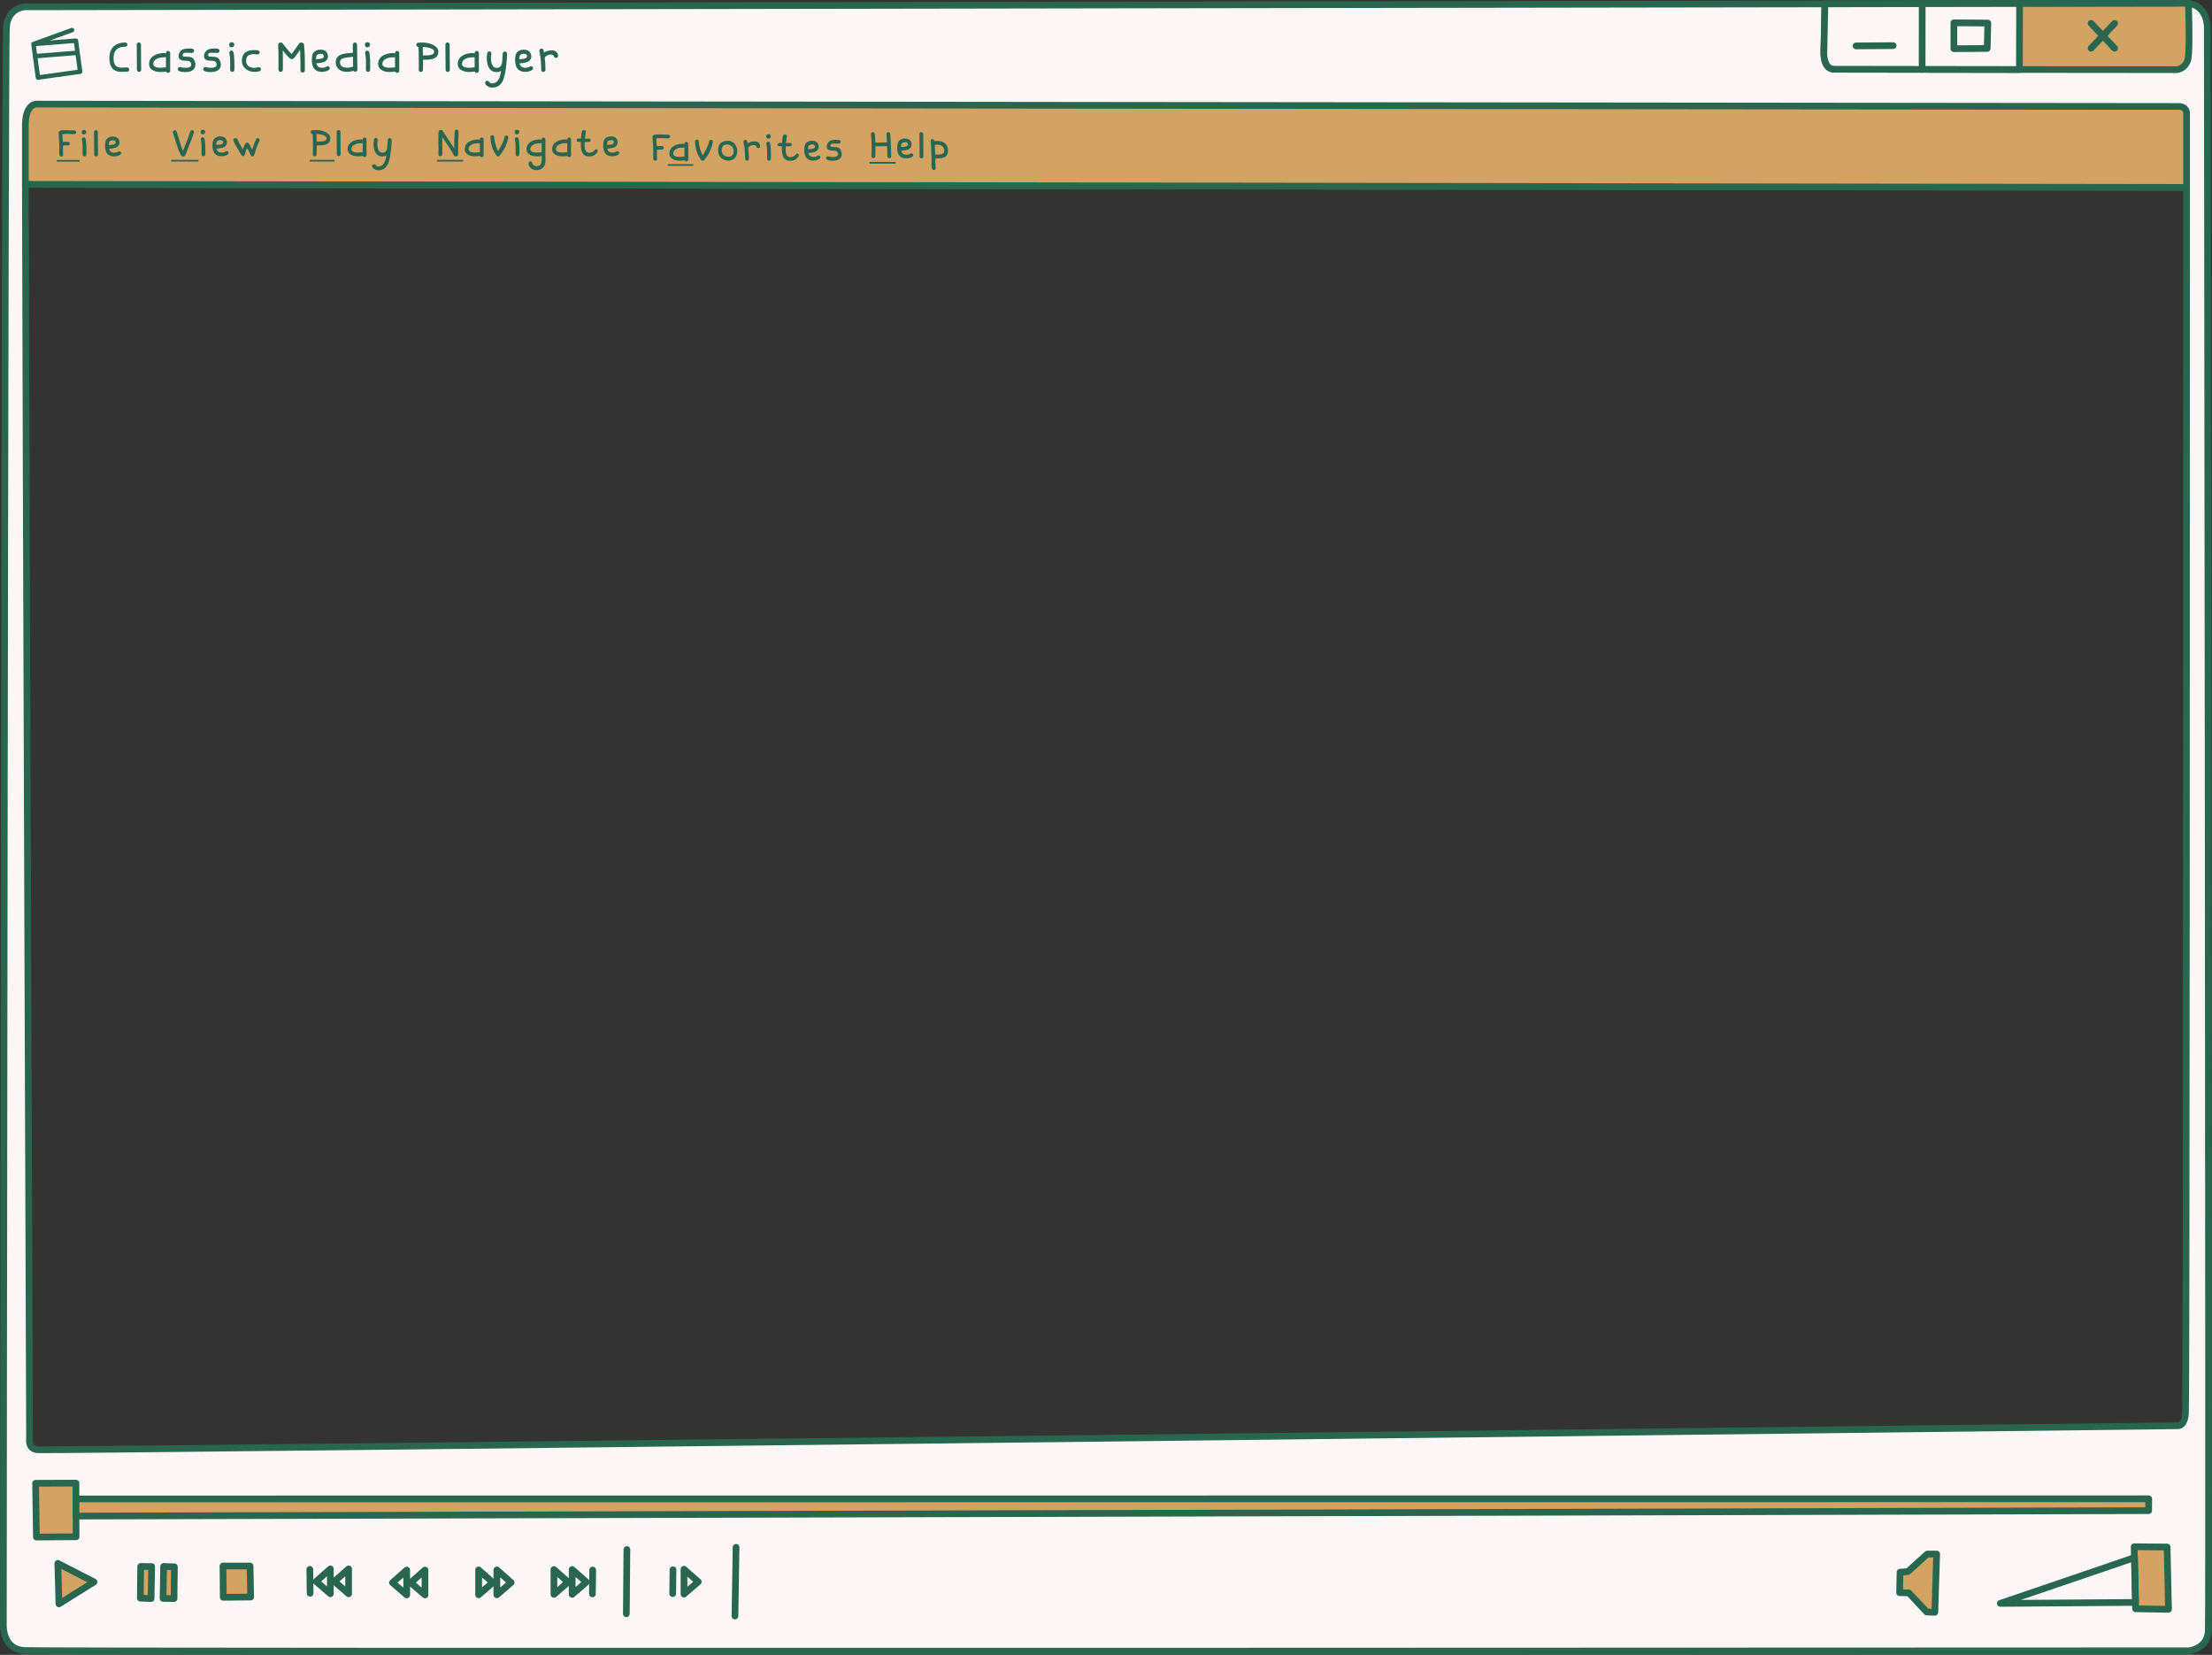 <?xml version="1.0" encoding="UTF-8" standalone="no"?><svg xmlns="http://www.w3.org/2000/svg" xmlns:xlink="http://www.w3.org/1999/xlink" fill="#000000" height="343.6" preserveAspectRatio="xMidYMid meet" version="1" viewBox="0.0 -0.0 459.4 343.6" width="459.4" zoomAndPan="magnify"><rect x="0.0" y="-0.0" width="459.4" height="343.6" fill="#333333" stroke="none"/><defs><clipPath id="a"><path d="M 0 0 L 459.391 0 L 459.391 343.539 L 0 343.539 Z M 0 0"/></clipPath></defs><g><g id="change1_1"><path d="M 5.27 38.273 L 454.121 38.918 C 454.117 96.008 454.09 291.004 453.891 293.48 C 453.66 296.379 452.152 296.031 452.152 296.031 C 452.152 296.031 9.73 301.25 7.762 301.02 C 5.789 300.785 6.137 298.871 6.137 298.871 C 6.137 298.871 5.379 91.824 5.27 38.273 Z M 5.164 1.418 C 5.164 1.418 1.684 1.531 1.336 5.594 C 0.988 9.652 0.695 337.594 0.695 337.594 C 0.695 337.594 0.578 342.406 4.988 342.699 C 9.395 342.988 454.656 342.758 454.656 342.758 C 454.656 342.758 458.395 342.352 458.629 338.727 C 458.859 335.102 458.426 5.621 458.426 5.621 C 458.426 5.621 458.48 0.723 453.902 0.691 C 449.32 0.664 5.164 1.418 5.164 1.418" fill="#fcf7f6" fill-rule="evenodd"/></g><g clip-path="url(#a)"><path d="M 52.695 3052.666 L 4541.211 3046.22 C 4541.172 2475.322 4540.898 525.361 4538.906 500.595 C 4536.602 471.611 4521.523 475.087 4521.523 475.087 C 4521.523 475.087 97.305 422.9 77.617 425.205 C 57.891 427.548 61.367 446.689 61.367 446.689 C 61.367 446.689 53.789 2517.158 52.695 3052.666 Z M 51.641 3421.22 C 51.641 3421.22 16.836 3420.088 13.359 3379.463 C 9.883 3338.877 6.953 59.462 6.953 59.462 C 6.953 59.462 5.781 11.338 49.883 8.408 C 93.945 5.517 4546.562 7.822 4546.562 7.822 C 4546.562 7.822 4583.945 11.884 4586.289 48.134 C 4588.594 84.384 4584.258 3379.189 4584.258 3379.189 C 4584.258 3379.189 4584.805 3428.173 4539.023 3428.486 C 4493.203 3428.759 51.641 3421.22 51.641 3421.22 Z M 51.641 3421.22" fill="none" stroke="#286650" stroke-linecap="round" stroke-linejoin="round" stroke-miterlimit="22.926" stroke-width="13.919" transform="matrix(.1 0 0 -.1 0 343.54)"/></g><g id="change2_1"><path d="M 454.512 0.727 C 454.316 0.707 454.113 0.695 453.902 0.691 C 452.73 0.684 422.828 0.73 379.008 0.801 L 378.797 10.691 C 378.797 10.691 378.539 14.344 380.945 14.375 C 383.352 14.402 451.867 14.461 451.867 14.461 C 451.867 14.461 453.551 14.578 454.332 12.578 C 454.738 11.547 454.672 5.93 454.512 0.727" fill="#d3a363" fill-rule="evenodd"/></g><path d="M 4545.117 3428.134 C 4543.164 3428.33 4541.133 3428.447 4539.023 3428.486 C 4527.305 3428.564 4228.281 3428.095 3790.078 3427.392 L 3787.969 3328.486 C 3787.969 3328.486 3785.391 3291.963 3809.453 3291.65 C 3833.516 3291.377 4518.672 3290.791 4518.672 3290.791 C 4518.672 3290.791 4535.508 3289.619 4543.32 3309.619 C 4547.383 3319.931 4546.719 3376.103 4545.117 3428.134 Z M 4545.117 3428.134" fill="none" stroke="#286650" stroke-linecap="round" stroke-linejoin="round" stroke-miterlimit="22.926" stroke-width="13.919" transform="matrix(.1 0 0 -.1 0 343.54)"/><g id="change1_2"><path d="M 419.438 0.734 L 399.211 0.766 L 379.008 0.801 L 378.797 10.691 C 378.797 10.691 378.539 14.344 380.945 14.375 C 382.195 14.391 401.328 14.41 419.402 14.43 L 419.438 0.734" fill="#fcf7f6" fill-rule="evenodd"/></g><path d="M 4194.375 3428.056 L 3992.109 3427.744 L 3790.078 3427.392 L 3787.969 3328.486 C 3787.969 3328.486 3785.391 3291.963 3809.453 3291.65 C 3821.953 3291.494 4013.281 3291.298 4194.023 3291.103 Z M 4194.375 3428.056" fill="none" stroke="#286650" stroke-linecap="round" stroke-linejoin="round" stroke-miterlimit="22.926" stroke-width="13.919" transform="matrix(.1 0 0 -.1 0 343.54)"/><g id="change2_2"><path d="M 7.562 319.141 L 15.801 319.082 L 15.77 307.945 L 7.391 307.977 L 7.562 319.141" fill="#d3a363" fill-rule="evenodd"/></g><path d="M 75.625 243.994 L 158.008 244.58 L 157.695 355.947 L 73.906 355.634 Z M 75.625 243.994" fill="none" stroke="#286650" stroke-linecap="round" stroke-linejoin="round" stroke-miterlimit="22.926" stroke-width="13.919" transform="matrix(.1 0 0 -.1 0 343.54)"/><g id="change2_3"><path d="M 446.242 313.656 L 15.789 314.785 L 15.777 311.223 L 446.258 311.195 L 446.242 313.656" fill="#d3a363" fill-rule="evenodd"/></g><path d="M 4462.422 298.837 L 157.891 287.548 L 157.773 323.173 L 4462.578 323.447 Z M 4462.422 298.837" fill="none" stroke="#286650" stroke-linecap="round" stroke-linejoin="round" stroke-miterlimit="22.926" stroke-width="13.919" transform="matrix(.1 0 0 -.1 0 343.54)"/><g id="change2_4"><path d="M 120.117 189.345 L 122.422 105.244 L 195.234 150.752 Z M 120.117 189.345" fill="#d3a363" fill-rule="evenodd" stroke="#286650" stroke-linecap="round" stroke-linejoin="round" stroke-miterlimit="22.926" stroke-width="13.919" transform="matrix(.1 0 0 -.1 0 343.54)"/></g><g id="change2_5"><path d="M 29.219 325.242 L 31.496 325.273 L 31.379 331.914 L 29.148 331.824 L 29.219 325.242" fill="#d3a363" fill-rule="evenodd"/></g><path d="M 292.188 182.978 L 314.961 182.666 L 313.789 116.259 L 291.484 117.158 Z M 292.188 182.978" fill="none" stroke="#286650" stroke-linecap="round" stroke-linejoin="round" stroke-miterlimit="22.926" stroke-width="13.919" transform="matrix(.1 0 0 -.1 0 343.54)"/><g id="change2_6"><path d="M 36.145 331.914 L 33.867 331.883 L 33.984 325.242 L 36.215 325.332 L 36.145 331.914" fill="#d3a363" fill-rule="evenodd"/></g><path d="M 361.445 116.259 L 338.672 116.572 L 339.844 182.978 L 362.148 182.08 Z M 361.445 116.259" fill="none" stroke="#286650" stroke-linecap="round" stroke-linejoin="round" stroke-miterlimit="22.926" stroke-width="13.919" transform="matrix(.1 0 0 -.1 0 343.54)"/><g id="change2_7"><path d="M 46.312 325.156 L 51.938 325.156 L 52.055 331.594 L 46.367 331.652 L 46.312 325.156" fill="#d3a363" fill-rule="evenodd"/></g><path d="M 463.125 183.838 L 519.375 183.838 L 520.547 119.463 L 463.672 118.877 Z M 463.125 183.838" fill="none" stroke="#286650" stroke-linecap="round" stroke-linejoin="round" stroke-miterlimit="22.926" stroke-width="13.919" transform="matrix(.1 0 0 -.1 0 343.54)"/><path d="M 643.477 176.884 L 644.062 127.275" fill="none" stroke="#286650" stroke-linecap="round" stroke-linejoin="round" stroke-miterlimit="22.926" stroke-width="13.919" transform="matrix(.1 0 0 -.1 0 343.54)"/><path d="M 686.094 177.861 L 686.094 126.259 L 656.523 151.806 Z M 686.094 177.861" fill="none" stroke="#286650" stroke-linecap="round" stroke-linejoin="round" stroke-miterlimit="22.926" stroke-width="13.919" transform="matrix(.1 0 0 -.1 0 343.54)"/><path d="M 723.984 177.861 L 723.984 126.259 L 694.414 151.806 Z M 723.984 177.861" fill="none" stroke="#286650" stroke-linecap="round" stroke-linejoin="round" stroke-miterlimit="22.926" stroke-width="13.919" transform="matrix(.1 0 0 -.1 0 343.54)"/><path d="M 844.688 175.439 L 844.688 123.798 L 815.117 149.306 Z M 844.688 175.439" fill="none" stroke="#286650" stroke-linecap="round" stroke-linejoin="round" stroke-miterlimit="22.926" stroke-width="13.919" transform="matrix(.1 0 0 -.1 0 343.54)"/><path d="M 882.617 175.439 L 882.617 123.798 L 853.008 149.306 Z M 882.617 175.439" fill="none" stroke="#286650" stroke-linecap="round" stroke-linejoin="round" stroke-miterlimit="22.926" stroke-width="13.919" transform="matrix(.1 0 0 -.1 0 343.54)"/><path d="M 1031.914 175.713 L 1031.914 124.072 L 1061.484 149.619 Z M 1031.914 175.713" fill="none" stroke="#286650" stroke-linecap="round" stroke-linejoin="round" stroke-miterlimit="22.926" stroke-width="13.919" transform="matrix(.1 0 0 -.1 0 343.54)"/><path d="M 994.023 175.713 L 994.023 124.072 L 1023.594 149.619 Z M 994.023 175.713" fill="none" stroke="#286650" stroke-linecap="round" stroke-linejoin="round" stroke-miterlimit="22.926" stroke-width="13.919" transform="matrix(.1 0 0 -.1 0 343.54)"/><path d="M 1230.938 175.556 L 1230.352 125.986" fill="none" stroke="#286650" stroke-linecap="round" stroke-linejoin="round" stroke-miterlimit="22.926" stroke-width="13.919" transform="matrix(.1 0 0 -.1 0 343.54)"/><path d="M 1188.32 176.572 L 1188.32 124.97 L 1217.891 150.478 Z M 1188.32 176.572" fill="none" stroke="#286650" stroke-linecap="round" stroke-linejoin="round" stroke-miterlimit="22.926" stroke-width="13.919" transform="matrix(.1 0 0 -.1 0 343.54)"/><path d="M 1150.43 176.572 L 1150.43 124.97 L 1180 150.478 Z M 1150.43 176.572" fill="none" stroke="#286650" stroke-linecap="round" stroke-linejoin="round" stroke-miterlimit="22.926" stroke-width="13.919" transform="matrix(.1 0 0 -.1 0 343.54)"/><path d="M 1301.953 218.056 L 1300.82 84.658" fill="none" stroke="#286650" stroke-linecap="round" stroke-linejoin="round" stroke-miterlimit="22.926" stroke-width="13.919" transform="matrix(.1 0 0 -.1 0 343.54)"/><path d="M 1397.695 176.142 L 1397.109 126.533" fill="none" stroke="#286650" stroke-linecap="round" stroke-linejoin="round" stroke-miterlimit="22.926" stroke-width="13.919" transform="matrix(.1 0 0 -.1 0 343.54)"/><path d="M 1420.547 177.158 L 1420.547 125.556 L 1450.156 151.064 Z M 1420.547 177.158" fill="none" stroke="#286650" stroke-linecap="round" stroke-linejoin="round" stroke-miterlimit="22.926" stroke-width="13.919" transform="matrix(.1 0 0 -.1 0 343.54)"/><path d="M 1528.711 222.666 L 1526.406 80.009" fill="none" stroke="#286650" stroke-linecap="round" stroke-linejoin="round" stroke-miterlimit="22.926" stroke-width="13.919" transform="matrix(.1 0 0 -.1 0 343.54)"/><g id="change2_8"><path d="M 443.234 321.156 L 450.078 321.215 L 450.367 334.148 L 443.527 334.031 L 443.234 321.156" fill="#d3a363" fill-rule="evenodd"/></g><path d="M 4432.344 223.838 L 4500.781 223.252 L 4503.672 93.916 L 4435.273 95.088 Z M 4432.344 223.838" fill="none" stroke="#286650" stroke-linecap="round" stroke-linejoin="round" stroke-miterlimit="22.926" stroke-width="13.919" transform="matrix(.1 0 0 -.1 0 343.54)"/><path d="M 4154.297 106.22 L 4433.164 201.338 L 4435.273 108.252 Z M 4154.297 106.22" fill="none" stroke="#286650" stroke-linecap="round" stroke-linejoin="round" stroke-miterlimit="22.926" stroke-width="13.919" transform="matrix(.1 0 0 -.1 0 343.54)"/><g id="change2_9"><path d="M 396.234 326.316 L 394.609 326.434 L 394.523 330.695 L 396.441 330.727 L 400.152 334.703 L 401.836 334.762 L 402.215 322.672 L 400.27 322.672 L 396.234 326.316" fill="#d3a363" fill-rule="evenodd"/></g><path d="M 3962.344 172.236 L 3946.094 171.064 L 3945.234 128.447 L 3964.414 128.134 L 4001.523 88.369 L 4018.359 87.783 L 4022.148 208.681 L 4002.695 208.681 Z M 3962.344 172.236" fill="none" stroke="#286650" stroke-linecap="round" stroke-linejoin="round" stroke-miterlimit="22.926" stroke-width="13.919" transform="matrix(.1 0 0 -.1 0 343.54)"/><path d="M 3992.109 3427.744 L 3991.953 3291.338" fill="none" stroke="#286650" stroke-linecap="round" stroke-linejoin="round" stroke-miterlimit="22.926" stroke-width="13.919" transform="matrix(.1 0 0 -.1 0 343.54)"/><path d="M 3854.688 3340.088 L 3931.797 3340.634" fill="none" stroke="#286650" stroke-linecap="round" stroke-linejoin="round" stroke-miterlimit="22.926" stroke-width="13.919" transform="matrix(.1 0 0 -.1 0 343.54)"/><path d="M 4057.93 3388.017 L 4128.398 3387.509 L 4127.148 3334.775 L 4057.93 3334.306 Z M 4057.93 3388.017" fill="none" stroke="#286650" stroke-linecap="round" stroke-linejoin="round" stroke-miterlimit="22.926" stroke-width="13.919" transform="matrix(.1 0 0 -.1 0 343.54)"/><path d="M 4342.969 3386.884 L 4391.68 3335.283" fill="none" stroke="#286650" stroke-linecap="round" stroke-linejoin="round" stroke-miterlimit="22.926" stroke-width="13.919" transform="matrix(.1 0 0 -.1 0 343.54)"/><path d="M 4391.68 3386.884 L 4342.969 3335.283" fill="none" stroke="#286650" stroke-linecap="round" stroke-linejoin="round" stroke-miterlimit="22.926" stroke-width="13.919" transform="matrix(.1 0 0 -.1 0 343.54)"/><path d="M 149.57 3372.978 L 69.531 3343.955 L 78.828 3274.384 L 166.367 3286.572 L 157.695 3350.947 L 69.531 3343.955" fill="none" stroke="#286650" stroke-linecap="round" stroke-linejoin="round" stroke-miterlimit="22.926" stroke-width="9.28" transform="matrix(.1 0 0 -.1 0 343.54)"/><path d="M 158.555 3325.556 L 72.891 3318.798" fill="none" stroke="#286650" stroke-linecap="round" stroke-linejoin="round" stroke-miterlimit="22.926" stroke-width="9.28" transform="matrix(.1 0 0 -.1 0 343.54)"/><g id="change3_1"><path d="M 115.762 11.062 C 115.426 10.387 114.582 10.453 114.559 10.453 C 113.996 10.453 113.469 10.621 112.977 10.914 C 112.918 10.52 112.883 10.086 112.449 10.086 C 112.207 10.086 112.008 10.301 112.008 10.535 C 112.008 10.652 112.242 11.766 112.242 11.84 C 112.266 12.082 112.285 12.266 112.301 12.445 C 112.367 13.129 112.402 13.797 112.402 14.492 C 112.402 14.734 112.578 14.941 112.836 14.941 C 113.078 14.941 113.285 14.734 113.285 14.492 C 113.285 13.637 113.234 12.777 113.129 11.922 C 113.445 11.547 113.848 11.32 114.316 11.32 C 114.516 11.32 115.035 11.355 115.035 11.699 C 115.102 11.898 115.266 12.023 115.461 12.023 C 115.691 12.023 115.91 11.848 115.91 11.613 C 115.91 11.43 115.859 11.246 115.762 11.062 Z M 108.109 11.355 C 108.336 11.23 108.496 11.164 108.785 11.164 C 109.172 11.164 109.465 11.246 109.465 11.797 C 109.23 12.352 108.316 12.191 107.852 12.309 C 107.875 11.973 107.852 11.59 108.109 11.355 Z M 110.281 13.738 C 110.156 13.738 109.738 14.074 109.156 14.074 C 108.426 14.074 108.059 13.781 107.91 13.145 C 108.227 13.145 108.551 13.094 108.863 13.043 C 109.598 12.926 110.223 12.637 110.34 11.816 C 110.34 11.074 110.023 10.309 108.762 10.309 C 107.984 10.309 107.172 10.73 107.055 11.605 C 107.016 11.859 106.98 12.102 106.98 12.359 C 106.98 13.461 107.18 14.926 109.152 14.926 C 109.59 14.926 110.719 14.707 110.719 14.164 C 110.719 13.938 110.535 13.738 110.281 13.738 Z M 105.238 10.914 C 105.156 10.789 105.012 10.703 104.855 10.703 C 104.656 10.703 104.48 10.828 104.43 11.023 C 104.305 11.508 104.414 12.684 104.16 13.414 C 103.996 13.879 103.641 14.098 103.141 14.098 C 102.289 14.098 101.973 13.152 101.973 12.074 C 101.973 11.664 102.012 11.43 102.047 11.223 C 102.055 11.172 102.062 11.148 102.062 11.098 C 102.062 10.887 101.879 10.664 101.621 10.664 C 101.445 10.664 101.242 10.789 101.203 10.988 C 101.109 11.457 101.094 11.574 101.094 12.047 C 101.094 13.195 101.41 14.977 103.172 14.977 C 103.469 14.977 103.844 14.883 104.07 14.684 C 103.941 15.789 103.543 17.309 102.223 17.309 C 101.98 17.309 101.738 17.25 101.57 16.992 C 101.477 16.848 101.352 16.773 101.184 16.773 C 100.926 16.773 100.75 16.992 100.75 17.223 C 100.75 17.715 101.52 18.051 101.652 18.109 C 101.828 18.176 102.031 18.188 102.211 18.188 C 103.344 18.188 104.008 17.617 104.41 16.812 C 104.855 15.91 104.996 14.699 105.129 13.652 C 105.246 12.758 105.305 11.898 105.305 11.324 C 105.305 11.188 105.297 11.055 105.238 10.914 Z M 97.496 14.07 C 96.945 14.07 95.941 14.004 95.941 13.262 C 95.941 12.309 97.105 11.898 98.082 11.898 C 98.164 11.898 98.223 11.906 98.301 11.906 C 98.398 11.906 98.484 11.891 98.574 11.84 L 98.574 14.004 C 98.551 13.996 98.516 13.996 98.473 13.996 C 98.129 13.996 97.812 14.07 97.496 14.07 Z M 99.016 10.57 C 98.699 10.57 98.574 10.812 98.574 11.098 C 98.426 11.012 98.25 11.02 98.082 11.02 C 96.801 11.02 95.062 11.613 95.062 13.289 C 95.062 14.266 95.934 14.949 97.488 14.949 C 97.863 14.949 98.23 14.91 98.602 14.852 C 98.668 15.023 98.832 15.125 99.016 15.125 C 99.258 15.125 99.453 14.926 99.453 14.684 L 99.453 11.012 C 99.453 10.77 99.258 10.57 99.016 10.57 Z M 93.398 11.59 C 93.391 10.805 93.387 10.043 93.387 9.258 C 93.387 9.016 93.188 8.816 92.945 8.816 C 92.703 8.816 92.504 9.016 92.504 9.258 C 92.504 11.02 92.547 12.734 92.547 14.492 C 92.547 14.727 92.746 14.934 92.988 14.934 C 93.23 14.934 93.43 14.727 93.43 14.492 C 93.43 13.52 93.422 12.566 93.398 11.59 Z M 89.957 11.199 C 89.5 11.492 88.922 11.504 88.387 11.504 C 87.902 11.504 87.867 11.516 87.844 11.516 L 87.801 9.734 C 88.539 9.793 89.297 9.844 89.926 10.277 C 90.043 10.387 90.16 10.504 90.16 10.703 C 90.16 10.906 90.125 11.062 89.957 11.199 Z M 91.027 10.602 C 90.945 9.582 89.398 8.699 87.141 8.84 C 86.848 8.84 86.457 8.891 86.457 9.301 C 86.457 9.535 86.664 9.75 86.891 9.75 C 86.914 9.75 86.918 9.742 86.926 9.742 C 86.949 10.879 86.992 11.984 86.992 13.121 C 86.992 13.594 86.965 14.055 86.965 14.523 C 86.965 14.766 87.176 14.949 87.402 14.949 C 87.645 14.949 87.816 14.758 87.836 14.5 C 87.867 14.012 87.867 13.539 87.867 13.051 L 87.867 12.395 C 88.035 12.395 88.188 12.402 88.355 12.402 C 89.324 12.402 91.035 12.324 91.035 10.746 C 91.035 10.695 91.035 10.652 91.027 10.602 Z M 80.965 14.07 C 80.414 14.07 79.41 14.004 79.41 13.262 C 79.41 12.309 80.578 11.898 81.551 11.898 C 81.633 11.898 81.691 11.906 81.773 11.906 C 81.867 11.906 81.957 11.891 82.043 11.84 L 82.043 14.004 C 82.023 13.996 81.984 13.996 81.941 13.996 C 81.598 13.996 81.281 14.07 80.965 14.07 Z M 82.484 10.57 C 82.168 10.57 82.043 10.812 82.043 11.098 C 81.898 11.012 81.719 11.02 81.551 11.02 C 80.27 11.02 78.531 11.613 78.531 13.289 C 78.531 14.266 79.402 14.949 80.957 14.949 C 81.332 14.949 81.699 14.91 82.074 14.852 C 82.141 15.023 82.301 15.125 82.484 15.125 C 82.727 15.125 82.922 14.926 82.922 14.684 L 82.922 11.012 C 82.922 10.77 82.727 10.57 82.484 10.57 Z M 75.789 9.273 C 75.789 9.609 75.973 9.828 76.27 9.828 C 76.562 9.828 76.855 9.609 76.855 9.273 C 76.855 8.934 76.605 8.766 76.312 8.766 C 76.02 8.766 75.789 8.934 75.789 9.273 Z M 76.773 11.348 C 76.738 10.996 76.707 10.512 76.262 10.512 C 76.02 10.512 75.82 10.711 75.82 10.945 C 75.82 11.129 75.895 11.34 75.922 11.539 C 76.004 12.066 76.004 12.777 76.004 13.297 C 76.004 13.703 75.996 14.082 75.996 14.484 C 75.996 14.727 76.203 14.926 76.438 14.926 C 76.68 14.926 76.875 14.727 76.875 14.484 C 76.875 14.105 76.883 13.723 76.883 13.344 C 76.883 12.727 76.859 11.957 76.773 11.348 Z M 72.457 14.039 C 72.324 14.055 72.191 14.062 72.062 14.062 C 71.387 14.062 70.609 13.855 70.609 12.902 C 70.609 12.535 70.762 12.102 72.055 11.926 C 72.465 11.867 72.891 11.867 73.301 11.789 C 73.309 11.855 73.309 11.922 73.309 11.977 C 73.316 12.586 73.328 13.18 73.328 13.797 C 73.094 13.938 72.75 14.004 72.457 14.039 Z M 74.156 9.25 C 74.156 9.023 73.961 8.824 73.719 8.824 C 73.477 8.824 73.27 9.023 73.27 9.25 C 73.27 9.816 73.277 10.379 73.293 10.945 C 73.203 10.945 73.117 10.953 73.027 10.973 C 71.746 11.121 69.723 11.07 69.723 12.961 C 69.758 13.988 70.441 14.91 72.016 14.91 C 72.492 14.91 72.965 14.852 73.402 14.684 C 73.484 14.824 73.609 14.891 73.785 14.891 C 74.027 14.891 74.223 14.699 74.223 14.465 C 74.223 12.727 74.156 11.004 74.156 9.25 Z M 65.891 11.355 C 66.117 11.23 66.277 11.164 66.562 11.164 C 66.953 11.164 67.246 11.246 67.246 11.797 C 67.012 12.352 66.094 12.191 65.633 12.309 C 65.656 11.973 65.633 11.59 65.891 11.355 Z M 68.059 13.738 C 67.934 13.738 67.516 14.074 66.938 14.074 C 66.203 14.074 65.84 13.781 65.691 13.145 C 66.008 13.145 66.328 13.094 66.645 13.043 C 67.379 12.926 68 12.637 68.117 11.816 C 68.117 11.074 67.801 10.309 66.543 10.309 C 65.766 10.309 64.949 10.73 64.832 11.605 C 64.797 11.859 64.762 12.102 64.762 12.359 C 64.762 13.461 64.957 14.926 66.93 14.926 C 67.371 14.926 68.5 14.707 68.5 14.164 C 68.5 13.938 68.316 13.738 68.059 13.738 Z M 63.297 11.84 C 63.273 10.988 63.238 10.16 63.148 9.332 C 63.148 8.949 62.805 8.832 62.504 8.832 C 62.328 8.832 62.203 8.922 62.121 9.059 C 61.918 9.375 61.691 9.668 61.477 9.969 C 61.133 10.453 60.859 10.848 60.566 11.223 C 59.855 10.512 59.27 9.699 58.652 8.957 C 58.574 8.867 58.441 8.824 58.332 8.824 C 58.066 8.824 57.766 8.992 57.766 9.309 C 57.832 10.285 57.84 11.266 57.84 12.242 C 57.84 12.984 57.832 13.715 57.832 14.473 C 57.832 14.727 58.031 14.926 58.285 14.926 C 58.543 14.926 58.742 14.727 58.742 14.473 C 58.742 13.688 58.75 12.926 58.75 12.133 C 58.75 11.574 58.75 11.039 58.727 10.488 C 59.188 11.047 59.637 11.605 60.164 12.098 C 60.305 12.215 60.504 12.277 60.648 12.277 C 60.973 12.277 61.332 11.742 61.566 11.414 L 62.328 10.352 C 62.406 11.781 62.406 13.18 62.406 14.609 C 62.406 14.867 62.605 15.074 62.863 15.074 C 63.121 15.074 63.316 14.867 63.316 14.609 C 63.316 13.68 63.316 12.77 63.297 11.84 Z M 52.859 14.09 C 52.215 14.09 51.117 13.836 51.117 12.652 C 51.117 11.973 51.285 11.238 52.75 11.238 C 53.008 11.238 53.25 11.289 53.508 11.289 C 53.75 11.289 53.93 11.07 53.93 10.863 C 53.93 10.371 53.207 10.402 52.734 10.402 C 51.57 10.402 50.234 10.797 50.234 12.645 C 50.234 13.906 51.301 14.926 52.852 14.926 C 53.352 14.926 54.195 14.875 54.195 14.375 C 54.195 14.141 53.984 13.965 53.758 13.965 C 53.441 13.965 53.176 14.09 52.859 14.09 Z M 47.59 9.273 C 47.59 9.609 47.773 9.828 48.066 9.828 C 48.359 9.828 48.656 9.609 48.656 9.273 C 48.656 8.934 48.406 8.766 48.113 8.766 C 47.82 8.766 47.59 8.934 47.59 9.273 Z M 48.574 11.348 C 48.535 10.996 48.508 10.512 48.059 10.512 C 47.82 10.512 47.621 10.711 47.621 10.945 C 47.621 11.129 47.695 11.34 47.723 11.539 C 47.805 12.066 47.805 12.777 47.805 13.297 C 47.805 13.703 47.797 14.082 47.797 14.484 C 47.797 14.727 48 14.926 48.234 14.926 C 48.477 14.926 48.676 14.727 48.676 14.484 C 48.676 14.105 48.684 13.723 48.684 13.344 C 48.684 12.727 48.66 11.957 48.574 11.348 Z M 45.797 12.918 C 45.578 12.266 45.371 11.891 44.551 11.797 L 43.867 11.758 C 43.465 11.758 43.414 11.758 43.262 11.629 C 43.027 10.828 43.891 10.961 44.418 10.961 C 44.676 10.961 44.918 10.988 45.172 10.988 C 45.402 10.988 45.594 10.777 45.594 10.551 C 45.594 10 44.836 10.078 44.402 10.078 C 43.691 10.078 42.855 10.203 42.488 11.074 C 42.41 11.262 42.371 11.48 42.371 11.68 C 42.371 12.441 43.039 12.617 43.918 12.617 C 44.277 12.637 44.691 12.586 44.926 13.086 C 44.969 13.188 44.988 13.297 44.988 13.406 C 44.988 13.789 44.754 14.074 43.84 14.074 C 43.465 14.074 43.113 14.047 42.762 13.938 C 42.723 13.914 42.68 13.922 42.645 13.922 C 42.418 13.922 42.203 14.105 42.203 14.359 C 42.203 15.035 43.832 14.957 43.848 14.957 C 44.777 14.957 45.848 14.625 45.871 13.422 C 45.871 13.254 45.848 13.086 45.797 12.918 Z M 40.512 12.918 C 40.293 12.266 40.086 11.891 39.266 11.797 L 38.586 11.758 C 38.18 11.758 38.129 11.758 37.977 11.629 C 37.742 10.828 38.605 10.961 39.133 10.961 C 39.391 10.961 39.633 10.988 39.891 10.988 C 40.117 10.988 40.309 10.777 40.309 10.551 C 40.309 10 39.551 10.078 39.117 10.078 C 38.406 10.078 37.57 10.203 37.207 11.074 C 37.125 11.262 37.09 11.48 37.09 11.68 C 37.09 12.441 37.754 12.617 38.637 12.617 C 38.996 12.637 39.406 12.586 39.641 13.086 C 39.684 13.188 39.707 13.297 39.707 13.406 C 39.707 13.789 39.473 14.074 38.555 14.074 C 38.18 14.074 37.828 14.047 37.477 13.938 C 37.441 13.914 37.395 13.922 37.359 13.922 C 37.133 13.922 36.918 14.105 36.918 14.359 C 36.918 15.035 38.547 14.957 38.562 14.957 C 39.492 14.957 40.562 14.625 40.586 13.422 C 40.586 13.254 40.562 13.086 40.512 12.918 Z M 33.387 14.07 C 32.836 14.07 31.832 14.004 31.832 13.262 C 31.832 12.309 33 11.898 33.973 11.898 C 34.055 11.898 34.113 11.906 34.195 11.906 C 34.289 11.906 34.379 11.891 34.465 11.84 L 34.465 14.004 C 34.441 13.996 34.406 13.996 34.363 13.996 C 34.02 13.996 33.703 14.07 33.387 14.07 Z M 34.906 10.57 C 34.59 10.57 34.465 10.812 34.465 11.098 C 34.32 11.012 34.145 11.02 33.973 11.02 C 32.691 11.02 30.953 11.613 30.953 13.289 C 30.953 14.266 31.824 14.949 33.379 14.949 C 33.754 14.949 34.121 14.91 34.496 14.852 C 34.559 15.023 34.723 15.125 34.906 15.125 C 35.148 15.125 35.344 14.926 35.344 14.684 L 35.344 11.012 C 35.344 10.77 35.148 10.57 34.906 10.57 Z M 29.289 11.59 C 29.281 10.805 29.277 10.043 29.277 9.258 C 29.277 9.016 29.078 8.816 28.836 8.816 C 28.594 8.816 28.395 9.016 28.395 9.258 C 28.395 11.02 28.441 12.734 28.441 14.492 C 28.441 14.727 28.637 14.934 28.879 14.934 C 29.121 14.934 29.32 14.727 29.32 14.492 C 29.32 13.52 29.312 12.566 29.289 11.59 Z M 26.711 14.137 C 26.574 13.996 26.418 13.996 26.215 13.996 C 25.883 13.996 25.531 14.039 25.203 14.039 C 24.605 14.039 23.59 13.973 23.59 12.059 C 23.59 10.961 23.953 9.703 26.023 9.703 C 26.266 9.703 26.461 9.5 26.461 9.258 C 26.461 9.023 26.266 8.816 26.023 8.816 C 24.352 8.816 22.715 9.625 22.715 12.027 C 22.715 13.43 23.164 14.926 25.188 14.926 C 25.531 14.926 25.883 14.891 26.227 14.891 L 26.418 14.891 C 26.66 14.891 26.836 14.676 26.836 14.449 C 26.836 14.332 26.793 14.23 26.711 14.137" fill="#286650" fill-rule="evenodd"/></g><g id="change2_10"><path d="M 7.762 21.613 C 7.762 21.613 5.383 21.266 5.27 25.789 C 5.254 26.34 5.258 30.84 5.27 38.273 L 454.121 38.918 L 454.121 23.355 C 454.121 23.355 454.008 22.078 452.469 22.105 C 450.934 22.137 7.762 21.613 7.762 21.613" fill="#d3a363" fill-rule="evenodd"/></g><path d="M 77.617 3219.267 C 77.617 3219.267 53.828 3222.744 52.695 3177.509 C 52.539 3172.002 52.578 3127.002 52.695 3052.666 L 4541.211 3046.22 L 4541.211 3201.845 C 4541.211 3201.845 4540.078 3214.619 4524.688 3214.345 C 4509.336 3214.033 77.617 3219.267 77.617 3219.267 Z M 77.617 3219.267" fill="none" stroke="#286650" stroke-linecap="round" stroke-linejoin="round" stroke-miterlimit="22.926" stroke-width="13.919" transform="matrix(.1 0 0 -.1 0 343.54)"/><g id="change3_2"><path d="M 11.781 33.211 L 16.527 33.211 L 16.527 33.566 L 11.781 33.566 Z M 22.828 29.281 C 23.031 29.172 23.176 29.113 23.434 29.113 C 23.777 29.113 24.039 29.184 24.039 29.676 C 23.832 30.172 23.012 30.027 22.602 30.133 C 22.621 29.832 22.602 29.492 22.828 29.281 Z M 24.766 31.41 C 24.656 31.41 24.281 31.711 23.766 31.711 C 23.109 31.711 22.785 31.449 22.652 30.879 C 22.934 30.879 23.223 30.836 23.504 30.789 C 24.156 30.684 24.715 30.43 24.82 29.695 C 24.82 29.035 24.539 28.348 23.41 28.348 C 22.719 28.348 21.992 28.727 21.887 29.508 C 21.855 29.734 21.824 29.949 21.824 30.18 C 21.824 31.16 22 32.469 23.758 32.469 C 24.152 32.469 25.16 32.273 25.16 31.789 C 25.16 31.586 24.996 31.41 24.766 31.41 Z M 20.328 29.492 C 20.32 28.793 20.312 28.113 20.312 27.41 C 20.312 27.195 20.137 27.02 19.922 27.02 C 19.707 27.02 19.527 27.195 19.527 27.41 C 19.527 28.98 19.566 30.512 19.566 32.082 C 19.566 32.293 19.746 32.477 19.961 32.477 C 20.176 32.477 20.352 32.293 20.352 32.082 C 20.352 31.215 20.348 30.363 20.328 29.492 Z M 16.973 27.426 C 16.973 27.727 17.137 27.922 17.398 27.922 C 17.66 27.922 17.922 27.727 17.922 27.426 C 17.922 27.125 17.699 26.973 17.438 26.973 C 17.176 26.973 16.973 27.125 16.973 27.426 Z M 17.848 29.277 C 17.816 28.965 17.789 28.531 17.391 28.531 C 17.176 28.531 17 28.707 17 28.918 C 17 29.078 17.066 29.27 17.09 29.445 C 17.164 29.918 17.164 30.551 17.164 31.016 C 17.164 31.379 17.156 31.719 17.156 32.074 C 17.156 32.293 17.34 32.469 17.547 32.469 C 17.766 32.469 17.941 32.293 17.941 32.074 C 17.941 31.734 17.949 31.395 17.949 31.055 C 17.949 30.508 17.93 29.82 17.848 29.277 Z M 15.707 27.211 C 15.633 27.137 15.543 27.098 15.43 27.094 C 14.941 27.07 14.465 27.047 13.965 27.047 C 13.559 27.047 12.18 26.922 12.18 27.492 C 12.18 28.473 12.324 29.402 12.324 30.344 C 12.324 30.711 12.312 31.082 12.312 31.453 C 12.312 31.898 12.246 32.504 12.723 32.504 C 12.934 32.504 13.117 32.344 13.117 32.129 C 13.098 31.895 13.082 31.656 13.082 31.414 C 13.082 31.016 13.109 30.617 13.109 30.219 C 13.441 30.191 13.781 30.191 14.121 30.191 C 14.34 30.191 14.516 30.023 14.516 29.82 C 14.516 29.609 14.34 29.441 14.121 29.441 C 13.762 29.441 13.43 29.441 13.062 29.469 C 13.012 28.918 12.961 28.359 12.961 27.832 C 13.305 27.812 13.645 27.805 13.992 27.805 C 14.484 27.805 14.969 27.844 15.445 27.844 C 15.652 27.844 15.824 27.66 15.824 27.473 C 15.824 27.371 15.785 27.289 15.707 27.211" fill="#286650" fill-rule="evenodd"/></g><g id="change3_3"><path d="M 35.559 33.184 L 41.227 33.184 L 41.227 33.539 L 35.559 33.539 Z M 53.73 28.738 C 53.672 28.707 53.605 28.688 53.535 28.688 C 53.438 28.688 53.246 28.746 53.195 28.879 C 53.07 29.16 52.953 29.441 52.828 29.734 C 52.703 30.023 52.617 30.27 52.559 30.473 C 52.5 30.676 52.434 30.887 52.352 31.094 C 52.23 30.871 52.102 30.5 51.93 30.188 C 51.762 29.863 51.547 29.598 51.25 29.598 C 51.09 29.598 50.898 29.871 50.781 30.133 C 50.637 30.445 50.512 30.77 50.406 30.988 C 50.152 30.5 49.852 29.977 49.648 29.645 C 49.551 29.473 49.453 29.258 49.355 28.996 C 49.301 28.844 49.074 28.688 48.863 28.688 C 48.648 28.688 48.473 28.852 48.473 29.086 C 48.473 29.133 48.477 29.164 48.484 29.184 C 48.59 29.48 48.68 29.695 48.754 29.832 L 49.047 30.348 C 49.172 30.551 49.32 30.812 49.504 31.129 C 49.695 31.434 49.859 31.719 49.996 31.961 C 50.211 32.344 50.367 32.422 50.445 32.422 C 50.762 32.422 50.871 32.07 50.965 31.695 C 51.047 31.371 51.227 30.867 51.316 30.789 C 51.434 30.859 51.652 31.297 51.793 31.637 C 51.969 32.059 52.141 32.48 52.41 32.48 C 52.52 32.48 52.672 32.422 52.742 32.285 C 52.895 31.953 52.992 31.684 53.035 31.48 C 53.082 31.277 53.129 31.094 53.176 30.945 C 53.219 30.789 53.32 30.539 53.457 30.199 C 53.598 29.852 53.75 29.52 53.914 29.184 C 53.918 29.141 53.926 29.105 53.926 29.078 C 53.926 28.941 53.855 28.812 53.73 28.738 Z M 45.137 29.258 C 45.34 29.145 45.484 29.086 45.738 29.086 C 46.086 29.086 46.348 29.16 46.348 29.648 C 46.137 30.148 45.32 30.004 44.906 30.109 C 44.926 29.805 44.906 29.465 45.137 29.258 Z M 47.074 31.383 C 46.961 31.383 46.59 31.684 46.074 31.684 C 45.418 31.684 45.09 31.422 44.961 30.852 C 45.242 30.852 45.531 30.809 45.809 30.762 C 46.465 30.656 47.02 30.402 47.125 29.668 C 47.125 29.008 46.844 28.32 45.719 28.32 C 45.027 28.32 44.301 28.699 44.195 29.48 C 44.164 29.711 44.129 29.926 44.129 30.152 C 44.129 31.133 44.305 32.441 46.066 32.441 C 46.457 32.441 47.465 32.246 47.465 31.762 C 47.465 31.559 47.301 31.383 47.074 31.383 Z M 41.672 27.398 C 41.672 27.699 41.836 27.895 42.098 27.895 C 42.359 27.895 42.621 27.699 42.621 27.398 C 42.621 27.098 42.398 26.949 42.137 26.949 C 41.875 26.949 41.672 27.098 41.672 27.398 Z M 42.547 29.25 C 42.516 28.938 42.488 28.504 42.09 28.504 C 41.875 28.504 41.699 28.68 41.699 28.891 C 41.699 29.055 41.766 29.242 41.789 29.422 C 41.863 29.891 41.863 30.527 41.863 30.988 C 41.863 31.352 41.855 31.691 41.855 32.051 C 41.855 32.266 42.039 32.441 42.246 32.441 C 42.465 32.441 42.641 32.266 42.641 32.051 C 42.641 31.711 42.648 31.371 42.648 31.027 C 42.648 30.48 42.629 29.793 42.547 29.25 Z M 39.992 27.031 C 39.785 26.988 39.566 27.094 39.508 27.309 C 39.281 28.098 38.98 28.852 38.672 29.617 C 38.441 30.191 38.238 30.762 38.012 31.336 C 37.633 30.57 37.43 29.676 37.199 28.938 C 37.023 28.406 36.82 27.883 36.684 27.336 C 36.637 27.156 36.473 27.047 36.297 27.047 C 36.07 27.047 35.91 27.242 35.91 27.449 C 35.91 27.473 35.918 27.496 35.926 27.543 C 36.141 28.359 36.453 29.152 36.684 29.965 C 36.898 30.742 37.199 31.48 37.547 32.18 C 37.645 32.363 37.734 32.488 37.938 32.488 C 38.012 32.488 38.059 32.496 38.102 32.496 C 38.207 32.496 38.379 32.422 38.438 32.301 C 38.797 31.559 39.039 30.801 39.344 30.043 C 39.68 29.199 39.988 28.375 40.27 27.516 C 40.273 27.484 40.281 27.457 40.281 27.41 C 40.281 27.234 40.168 27.086 39.992 27.031" fill="#286650" fill-rule="evenodd"/></g><g id="change3_4"><path d="M 64.32 33.184 L 69.48 33.184 L 69.48 33.539 L 64.32 33.539 Z M 81.277 28.863 C 81.207 28.754 81.074 28.676 80.938 28.676 C 80.762 28.676 80.605 28.785 80.559 28.965 C 80.445 29.395 80.543 30.441 80.316 31.094 C 80.172 31.508 79.852 31.703 79.406 31.703 C 78.648 31.703 78.367 30.859 78.367 29.898 C 78.367 29.531 78.398 29.32 78.434 29.141 C 78.438 29.094 78.445 29.074 78.445 29.027 C 78.445 28.84 78.281 28.641 78.051 28.641 C 77.895 28.641 77.711 28.754 77.68 28.93 C 77.594 29.348 77.582 29.453 77.582 29.871 C 77.582 30.898 77.863 32.488 79.434 32.488 C 79.703 32.488 80.035 32.402 80.238 32.227 C 80.121 33.215 79.766 34.57 78.59 34.57 C 78.371 34.57 78.156 34.516 78.008 34.285 C 77.922 34.156 77.809 34.09 77.66 34.09 C 77.43 34.09 77.273 34.285 77.273 34.488 C 77.273 34.93 77.961 35.23 78.078 35.281 C 78.234 35.34 78.418 35.355 78.574 35.355 C 79.59 35.355 80.18 34.844 80.539 34.125 C 80.938 33.32 81.062 32.238 81.18 31.305 C 81.285 30.508 81.336 29.742 81.336 29.23 C 81.336 29.105 81.332 28.988 81.277 28.863 Z M 74.371 31.676 C 73.883 31.676 72.984 31.617 72.984 30.957 C 72.984 30.109 74.027 29.742 74.895 29.742 C 74.969 29.742 75.02 29.746 75.09 29.746 C 75.176 29.746 75.254 29.734 75.332 29.688 L 75.332 31.617 C 75.312 31.613 75.281 31.613 75.242 31.613 C 74.934 31.613 74.652 31.676 74.371 31.676 Z M 75.727 28.559 C 75.445 28.559 75.332 28.773 75.332 29.027 C 75.203 28.949 75.047 28.957 74.895 28.957 C 73.75 28.957 72.199 29.484 72.199 30.984 C 72.199 31.855 72.977 32.461 74.363 32.461 C 74.699 32.461 75.027 32.43 75.359 32.379 C 75.418 32.527 75.562 32.617 75.727 32.617 C 75.941 32.617 76.117 32.441 76.117 32.227 L 76.117 28.949 C 76.117 28.734 75.941 28.559 75.727 28.559 Z M 70.719 29.465 C 70.711 28.766 70.703 28.086 70.703 27.387 C 70.703 27.172 70.527 26.992 70.312 26.992 C 70.098 26.992 69.918 27.172 69.918 27.387 C 69.918 28.957 69.957 30.484 69.957 32.059 C 69.957 32.266 70.137 32.449 70.352 32.449 C 70.566 32.449 70.742 32.266 70.742 32.059 C 70.742 31.188 70.738 30.336 70.719 29.465 Z M 67.645 29.117 C 67.238 29.383 66.723 29.387 66.246 29.387 C 65.812 29.387 65.781 29.402 65.762 29.402 L 65.723 27.812 C 66.383 27.863 67.055 27.91 67.617 28.297 C 67.723 28.395 67.828 28.496 67.828 28.676 C 67.828 28.859 67.797 28.996 67.645 29.117 Z M 68.602 28.582 C 68.527 27.676 67.148 26.891 65.133 27.012 C 64.871 27.012 64.523 27.059 64.523 27.426 C 64.523 27.637 64.707 27.824 64.91 27.824 C 64.93 27.824 64.938 27.816 64.945 27.816 C 64.965 28.832 65.004 29.82 65.004 30.832 C 65.004 31.254 64.977 31.664 64.977 32.082 C 64.977 32.301 65.164 32.461 65.367 32.461 C 65.586 32.461 65.734 32.293 65.754 32.062 C 65.781 31.625 65.781 31.207 65.781 30.77 L 65.781 30.188 C 65.93 30.188 66.07 30.191 66.219 30.191 C 67.082 30.191 68.605 30.121 68.605 28.715 C 68.605 28.668 68.605 28.629 68.602 28.582" fill="#286650" fill-rule="evenodd"/></g><g id="change3_5"><path d="M 90.766 33.184 L 96.199 33.184 L 96.199 33.539 L 90.766 33.539 Z M 126.289 29.258 C 126.492 29.145 126.637 29.086 126.895 29.086 C 127.238 29.086 127.5 29.16 127.5 29.648 C 127.293 30.148 126.473 30.004 126.062 30.109 C 126.082 29.805 126.062 29.465 126.289 29.258 Z M 128.227 31.383 C 128.117 31.383 127.742 31.684 127.227 31.684 C 126.57 31.684 126.246 31.422 126.113 30.852 C 126.395 30.852 126.684 30.809 126.965 30.762 C 127.617 30.656 128.176 30.402 128.281 29.668 C 128.281 29.008 128 28.32 126.875 28.32 C 126.18 28.32 125.453 28.699 125.348 29.48 C 125.316 29.711 125.285 29.926 125.285 30.152 C 125.285 31.133 125.461 32.441 127.219 32.441 C 127.613 32.441 128.621 32.246 128.621 31.762 C 128.621 31.559 128.457 31.383 128.227 31.383 Z M 123.996 31.027 C 123.953 30.996 123.895 30.984 123.82 30.984 C 123.473 30.984 123.652 31.258 122.969 31.605 C 122.793 31.676 122.609 31.719 122.402 31.723 C 122.105 31.723 121.879 31.617 121.734 31.434 C 121.539 31.188 121.426 30.848 121.414 30.246 C 121.414 30.141 121.434 29.605 121.434 29.484 C 121.52 29.484 121.492 29.48 121.578 29.48 C 122.066 29.48 122.684 29.547 122.684 29.117 C 122.684 28.918 122.547 28.773 122.344 28.773 C 122.09 28.793 121.844 28.801 121.59 28.801 C 121.512 28.801 121.57 28.785 121.484 28.785 C 121.539 28.156 121.602 27.961 121.676 27.336 L 121.676 27.312 C 121.676 27.125 121.414 26.973 121.195 27 C 121.066 27.012 120.91 27.117 120.859 27.34 C 120.773 27.68 120.707 28.145 120.66 28.777 C 120.461 28.773 120.281 28.773 120.078 28.773 C 119.902 28.773 119.754 28.93 119.754 29.117 C 119.754 29.547 120.301 29.445 120.637 29.465 C 120.637 29.59 120.621 30.148 120.629 30.277 C 120.68 31.168 120.879 32.113 121.723 32.391 C 121.938 32.461 122.191 32.48 122.402 32.48 C 123.121 32.48 123.867 32.102 124.148 31.414 C 124.152 31.371 124.16 31.344 124.16 31.324 C 124.16 31.199 124.094 31.09 123.996 31.027 Z M 116.844 31.676 C 116.352 31.676 115.457 31.617 115.457 30.957 C 115.457 30.109 116.496 29.742 117.367 29.742 C 117.438 29.742 117.492 29.746 117.562 29.746 C 117.648 29.746 117.727 29.734 117.805 29.688 L 117.805 31.617 C 117.785 31.613 117.754 31.613 117.715 31.613 C 117.406 31.613 117.125 31.676 116.844 31.676 Z M 118.195 28.559 C 117.914 28.559 117.805 28.773 117.805 29.027 C 117.676 28.949 117.516 28.957 117.367 28.957 C 116.223 28.957 114.672 29.484 114.672 30.984 C 114.672 31.855 115.449 32.461 116.836 32.461 C 117.172 32.461 117.496 32.43 117.832 32.379 C 117.891 32.527 118.035 32.617 118.195 32.617 C 118.414 32.617 118.59 32.441 118.59 32.227 L 118.59 28.949 C 118.59 28.734 118.414 28.559 118.195 28.559 Z M 111.52 31.676 C 111.031 31.676 110.133 31.617 110.133 30.957 C 110.133 30.109 111.176 29.742 112.043 29.742 C 112.117 29.742 112.168 29.746 112.238 29.746 C 112.324 29.746 112.402 29.734 112.48 29.688 L 112.48 31.617 C 112.465 31.613 112.43 31.613 112.391 31.613 C 112.082 31.613 111.801 31.676 111.52 31.676 Z M 109.766 33.902 C 109.766 33.945 109.754 33.973 109.762 34.02 C 109.793 34.348 110.008 34.746 110.375 35.02 C 110.684 35.25 111.09 35.328 111.449 35.328 C 112.562 35.328 113.301 34.512 113.301 33.344 C 113.301 32.98 113.266 32.625 113.266 32.227 L 113.266 28.949 C 113.266 28.734 113.09 28.559 112.875 28.559 C 112.594 28.559 112.48 28.773 112.48 29.027 C 112.352 28.949 112.195 28.957 112.043 28.957 C 110.898 28.957 109.348 29.484 109.348 30.984 C 109.348 31.855 110.129 32.461 111.516 32.461 C 111.848 32.461 112.176 32.43 112.508 32.379 C 112.488 32.477 112.496 32.566 112.496 32.672 L 112.496 32.914 C 112.496 33.41 112.469 33.953 112.195 34.234 C 112.031 34.41 111.781 34.516 111.469 34.516 C 111.41 34.516 111.352 34.516 111.293 34.512 C 110.918 34.469 110.617 34.188 110.551 33.902 C 110.551 33.684 110.375 33.508 110.16 33.508 C 109.945 33.508 109.773 33.684 109.766 33.902 Z M 106.902 27.398 C 106.902 27.699 107.066 27.895 107.328 27.895 C 107.59 27.895 107.852 27.699 107.852 27.398 C 107.852 27.098 107.633 26.949 107.367 26.949 C 107.105 26.949 106.902 27.098 106.902 27.398 Z M 107.781 29.25 C 107.746 28.938 107.723 28.504 107.324 28.504 C 107.105 28.504 106.93 28.68 106.93 28.891 C 106.93 29.055 106.996 29.242 107.023 29.422 C 107.094 29.891 107.094 30.527 107.094 30.988 C 107.094 31.352 107.09 31.691 107.09 32.051 C 107.09 32.266 107.27 32.441 107.48 32.441 C 107.695 32.441 107.871 32.266 107.871 32.051 C 107.871 31.711 107.879 31.371 107.879 31.027 C 107.879 30.48 107.859 29.793 107.781 29.25 Z M 105.277 28.137 C 105.246 28.133 105.219 28.125 105.172 28.125 C 105.008 28.125 104.832 28.234 104.801 28.414 C 104.57 29.547 103.957 30.43 103.445 31.391 C 102.977 30.344 102.688 29.434 102.637 28.461 C 102.637 28.242 102.457 28.066 102.242 28.066 C 102.031 28.066 101.852 28.242 101.852 28.461 C 101.922 29.969 102.309 31.234 103.164 32.363 C 103.238 32.441 103.34 32.48 103.445 32.48 C 103.551 32.48 103.648 32.441 103.723 32.363 C 104.695 31.246 105.27 30.016 105.551 28.621 C 105.559 28.578 105.566 28.559 105.566 28.512 C 105.566 28.355 105.453 28.184 105.277 28.137 Z M 98.699 31.676 C 98.207 31.676 97.312 31.617 97.312 30.957 C 97.312 30.109 98.352 29.742 99.223 29.742 C 99.293 29.742 99.348 29.746 99.418 29.746 C 99.504 29.746 99.582 29.734 99.66 29.688 L 99.66 31.617 C 99.641 31.613 99.609 31.613 99.57 31.613 C 99.262 31.613 98.98 31.676 98.699 31.676 Z M 100.055 28.559 C 99.773 28.559 99.66 28.773 99.66 29.027 C 99.531 28.949 99.371 28.957 99.223 28.957 C 98.078 28.957 96.527 29.484 96.527 30.984 C 96.527 31.855 97.305 32.461 98.691 32.461 C 99.027 32.461 99.352 32.43 99.688 32.379 C 99.746 32.527 99.891 32.617 100.055 32.617 C 100.27 32.617 100.445 32.441 100.445 32.227 L 100.445 28.949 C 100.445 28.734 100.27 28.559 100.055 28.559 Z M 94.273 32.273 C 94.344 32.398 94.48 32.469 94.617 32.469 C 94.902 32.469 95.148 32.352 95.148 32.062 C 95.148 30.469 95.148 28.902 95.234 27.309 C 95.234 27.094 95.043 26.914 94.828 26.914 C 94.594 26.914 94.43 27.094 94.43 27.309 C 94.352 28.496 94.34 29.656 94.34 30.84 C 93.957 30.258 93.566 29.617 93.355 29.305 C 92.828 28.496 92.406 27.922 91.988 27.25 C 91.906 27.086 91.781 27 91.629 27 L 91.504 27 C 91.086 27 91.074 27.398 91.055 27.738 C 90.98 29.172 91.121 30.617 91.047 32.051 C 91.035 32.266 91.203 32.441 91.434 32.441 C 91.66 32.441 91.84 32.266 91.852 32.051 C 91.898 31.16 91.879 30.305 91.852 29.414 L 91.879 28.426 C 92.121 28.84 92.367 29.25 92.652 29.645 C 93.23 30.453 93.895 31.52 94.227 32.199 C 94.238 32.227 94.254 32.254 94.273 32.273" fill="#286650" fill-rule="evenodd"/></g><g id="change3_6"><path d="M 138.691 34.086 L 143.988 34.086 L 143.988 34.441 L 138.691 34.441 Z M 141.191 32.582 C 141.473 32.582 141.754 32.516 142.062 32.516 C 142.102 32.516 142.133 32.516 142.152 32.523 L 142.152 30.594 C 142.074 30.637 141.996 30.652 141.91 30.652 C 141.84 30.652 141.785 30.645 141.715 30.645 C 140.844 30.645 139.805 31.012 139.805 31.859 C 139.805 32.523 140.699 32.582 141.191 32.582 Z M 142.547 29.461 C 142.762 29.461 142.938 29.637 142.938 29.852 L 142.938 33.133 C 142.938 33.348 142.762 33.523 142.547 33.523 C 142.383 33.523 142.238 33.434 142.18 33.281 C 141.848 33.336 141.52 33.367 141.188 33.367 C 139.797 33.367 139.02 32.758 139.02 31.887 C 139.02 30.391 140.57 29.859 141.715 29.859 C 141.867 29.859 142.023 29.852 142.152 29.934 C 142.152 29.676 142.266 29.461 142.547 29.461 Z M 174.766 31.555 C 174.57 30.973 174.387 30.637 173.656 30.555 L 173.047 30.52 C 172.688 30.52 172.641 30.52 172.504 30.402 C 172.297 29.691 173.066 29.809 173.539 29.809 C 173.766 29.809 173.98 29.836 174.211 29.836 C 174.414 29.836 174.586 29.645 174.586 29.441 C 174.586 28.949 173.91 29.023 173.523 29.023 C 172.891 29.023 172.145 29.133 171.816 29.91 C 171.746 30.074 171.715 30.273 171.715 30.449 C 171.715 31.129 172.309 31.285 173.094 31.285 C 173.414 31.305 173.777 31.262 173.988 31.703 C 174.027 31.797 174.047 31.895 174.047 31.992 C 174.047 32.332 173.84 32.59 173.02 32.59 C 172.688 32.59 172.371 32.562 172.059 32.465 C 172.027 32.445 171.988 32.449 171.953 32.449 C 171.754 32.449 171.562 32.613 171.562 32.844 C 171.562 33.445 173.016 33.371 173.027 33.371 C 173.859 33.371 174.812 33.078 174.832 32.008 C 174.832 31.855 174.812 31.703 174.766 31.555 Z M 168.047 30.16 C 168.246 30.051 168.391 29.992 168.648 29.992 C 168.992 29.992 169.254 30.062 169.254 30.555 C 169.047 31.051 168.227 30.906 167.816 31.012 C 167.836 30.711 167.816 30.371 168.047 30.16 Z M 169.98 32.285 C 169.871 32.285 169.496 32.59 168.98 32.59 C 168.324 32.59 168 32.324 167.867 31.758 C 168.148 31.758 168.438 31.711 168.719 31.664 C 169.371 31.562 169.93 31.305 170.031 30.574 C 170.031 29.91 169.754 29.227 168.629 29.227 C 167.934 29.227 167.207 29.605 167.102 30.383 C 167.07 30.613 167.035 30.828 167.035 31.059 C 167.035 32.039 167.215 33.348 168.973 33.348 C 169.367 33.348 170.371 33.148 170.371 32.664 C 170.371 32.465 170.211 32.285 169.98 32.285 Z M 165.75 31.934 C 165.703 31.902 165.645 31.887 165.574 31.887 C 165.227 31.887 165.402 32.164 164.723 32.512 C 164.547 32.582 164.363 32.621 164.156 32.629 C 163.859 32.629 163.633 32.523 163.488 32.34 C 163.293 32.09 163.18 31.75 163.168 31.148 C 163.168 31.043 163.188 30.508 163.188 30.391 C 163.273 30.391 163.246 30.383 163.332 30.383 C 163.82 30.383 164.438 30.449 164.438 30.023 C 164.438 29.82 164.301 29.676 164.098 29.676 C 163.84 29.695 163.598 29.703 163.344 29.703 C 163.266 29.703 163.324 29.691 163.238 29.691 C 163.293 29.062 163.355 28.867 163.43 28.238 L 163.43 28.219 C 163.43 28.027 163.168 27.879 162.949 27.902 C 162.82 27.918 162.664 28.023 162.609 28.242 C 162.527 28.586 162.461 29.051 162.414 29.684 C 162.211 29.676 162.035 29.676 161.832 29.676 C 161.656 29.676 161.508 29.836 161.508 30.023 C 161.508 30.449 162.055 30.352 162.391 30.371 C 162.391 30.496 162.375 31.051 162.383 31.18 C 162.434 32.07 162.633 33.02 163.473 33.297 C 163.691 33.367 163.945 33.387 164.156 33.387 C 164.875 33.387 165.621 33.008 165.902 32.32 C 165.906 32.273 165.914 32.246 165.914 32.227 C 165.914 32.105 165.848 31.992 165.75 31.934 Z M 159.133 28.305 C 159.133 28.605 159.297 28.801 159.559 28.801 C 159.82 28.801 160.082 28.605 160.082 28.305 C 160.082 28.004 159.859 27.852 159.598 27.852 C 159.336 27.852 159.133 28.004 159.133 28.305 Z M 160.012 30.152 C 159.977 29.84 159.949 29.406 159.551 29.406 C 159.336 29.406 159.16 29.586 159.16 29.797 C 159.16 29.957 159.227 30.148 159.25 30.324 C 159.324 30.797 159.324 31.43 159.324 31.895 C 159.324 32.254 159.316 32.594 159.316 32.953 C 159.316 33.172 159.5 33.348 159.711 33.348 C 159.926 33.348 160.102 33.172 160.102 32.953 C 160.102 32.613 160.109 32.273 160.109 31.934 C 160.109 31.383 160.09 30.695 160.012 30.152 Z M 157.75 29.898 C 157.445 29.297 156.695 29.355 156.676 29.355 C 156.172 29.355 155.699 29.508 155.262 29.77 C 155.211 29.414 155.176 29.027 154.793 29.027 C 154.574 29.027 154.398 29.219 154.398 29.43 C 154.398 29.531 154.609 30.527 154.609 30.594 C 154.629 30.809 154.648 30.973 154.66 31.137 C 154.719 31.742 154.754 32.34 154.754 32.961 C 154.754 33.176 154.91 33.359 155.137 33.359 C 155.355 33.359 155.535 33.176 155.535 32.961 C 155.535 32.195 155.492 31.43 155.398 30.664 C 155.68 30.332 156.039 30.129 156.461 30.129 C 156.637 30.129 157.102 30.16 157.102 30.469 C 157.16 30.645 157.305 30.758 157.48 30.758 C 157.684 30.758 157.879 30.598 157.879 30.391 C 157.879 30.227 157.836 30.062 157.75 29.898 Z M 152.359 31.605 C 152.289 32.109 151.953 32.543 151.32 32.543 C 150.613 32.543 149.883 32.223 149.883 31.137 C 149.883 30.637 150.105 29.996 150.988 29.996 C 151.379 29.996 152.367 30.195 152.367 31.418 C 152.367 31.477 152.367 31.547 152.359 31.605 Z M 153.004 30.672 C 152.762 29.867 152.105 29.246 151.172 29.246 C 150.164 29.246 149.449 29.633 149.223 30.477 C 149.16 30.691 149.137 30.926 149.137 31.141 C 149.137 32.301 149.711 33.133 151.02 33.34 C 151.117 33.352 151.211 33.359 151.301 33.359 C 152.152 33.359 153.113 32.797 153.113 31.438 C 153.113 31.176 153.078 30.914 153.004 30.672 Z M 147.77 29.043 C 147.738 29.035 147.711 29.027 147.664 29.027 C 147.504 29.027 147.324 29.141 147.293 29.316 C 147.062 30.449 146.449 31.332 145.938 32.293 C 145.469 31.246 145.18 30.34 145.129 29.363 C 145.129 29.148 144.949 28.969 144.734 28.969 C 144.527 28.969 144.344 29.148 144.344 29.363 C 144.414 30.875 144.801 32.137 145.656 33.27 C 145.73 33.348 145.836 33.387 145.938 33.387 C 146.043 33.387 146.141 33.348 146.215 33.27 C 147.188 32.148 147.766 30.922 148.047 29.527 C 148.051 29.48 148.059 29.461 148.059 29.414 C 148.059 29.258 147.945 29.09 147.77 29.043 Z M 139.055 28.086 C 138.984 28.016 138.891 27.977 138.781 27.969 C 138.289 27.949 137.812 27.926 137.316 27.926 C 136.91 27.926 135.527 27.801 135.527 28.367 C 135.527 29.352 135.672 30.277 135.672 31.219 C 135.672 31.586 135.66 31.961 135.66 32.332 C 135.66 32.777 135.594 33.379 136.07 33.379 C 136.281 33.379 136.465 33.223 136.465 33.008 C 136.445 32.77 136.434 32.535 136.434 32.293 C 136.434 31.895 136.457 31.496 136.457 31.098 C 136.793 31.07 137.133 31.07 137.473 31.07 C 137.688 31.07 137.863 30.898 137.863 30.695 C 137.863 30.488 137.688 30.316 137.473 30.316 C 137.113 30.316 136.777 30.316 136.41 30.344 C 136.359 29.797 136.309 29.238 136.309 28.711 C 136.652 28.688 136.992 28.684 137.34 28.684 C 137.832 28.684 138.316 28.723 138.793 28.723 C 139.004 28.723 139.172 28.539 139.172 28.348 C 139.172 28.25 139.133 28.164 139.055 28.086" fill="#286650" fill-rule="evenodd"/></g><g id="change3_7"><path d="M 180.598 33.621 L 186.004 33.621 L 186.004 33.98 L 180.598 33.98 Z M 196.098 31.477 C 196.02 31.973 195.406 32.164 194.234 32.086 C 194.184 31.379 194.176 30.809 194.145 30.098 C 194.328 30.051 194.516 30.043 194.707 30.043 C 195.57 30.043 196.105 30.504 196.105 31.293 C 196.105 31.352 196.105 31.402 196.098 31.477 Z M 196.629 30.207 C 196.223 29.559 195.492 29.258 194.68 29.258 C 194.477 29.258 194.273 29.285 194.066 29.316 C 194.027 29.121 193.969 28.867 193.66 28.867 C 193.449 28.867 193.273 29.055 193.273 29.266 C 193.273 29.312 193.273 29.379 193.293 29.422 C 193.418 30.449 193.391 31.484 193.465 32.516 C 193.469 32.641 193.469 32.766 193.469 32.891 C 193.469 33.203 193.457 33.516 193.457 33.832 C 193.457 34.355 193.418 35.305 193.961 35.305 C 194.246 35.305 194.309 35.102 194.309 34.887 C 194.309 34.52 194.242 34.211 194.242 33.852 C 194.242 33.484 194.262 33.223 194.27 32.875 C 195.289 32.875 196.891 33.012 196.891 31.273 C 196.891 30.906 196.82 30.539 196.629 30.207 Z M 191.754 29.906 C 191.746 29.207 191.738 28.527 191.738 27.824 C 191.738 27.609 191.562 27.434 191.348 27.434 C 191.129 27.434 190.953 27.609 190.953 27.824 C 190.953 29.395 190.992 30.926 190.992 32.496 C 190.992 32.707 191.168 32.891 191.387 32.891 C 191.602 32.891 191.777 32.707 191.777 32.496 C 191.777 31.629 191.77 30.777 191.754 29.906 Z M 187.352 29.695 C 187.555 29.586 187.699 29.527 187.953 29.527 C 188.301 29.527 188.562 29.598 188.562 30.09 C 188.352 30.586 187.535 30.441 187.121 30.547 C 187.141 30.246 187.121 29.906 187.352 29.695 Z M 189.285 31.824 C 189.176 31.824 188.805 32.125 188.285 32.125 C 187.633 32.125 187.305 31.863 187.176 31.293 C 187.457 31.293 187.742 31.246 188.023 31.199 C 188.68 31.098 189.234 30.844 189.34 30.109 C 189.34 29.449 189.059 28.762 187.934 28.762 C 187.238 28.762 186.516 29.141 186.41 29.918 C 186.379 30.148 186.344 30.363 186.344 30.594 C 186.344 31.574 186.52 32.883 188.281 32.883 C 188.672 32.883 189.68 32.688 189.68 32.203 C 189.68 32 189.516 31.824 189.285 31.824 Z M 185.02 30.137 C 184.973 29.355 184.941 28.598 184.895 27.82 C 184.875 27.609 184.719 27.441 184.5 27.441 C 184.285 27.441 184.109 27.617 184.109 27.82 L 184.207 29.578 C 183.395 29.578 182.598 29.633 181.785 29.633 C 181.762 29.004 181.762 28.348 181.656 27.727 C 181.602 27.566 181.453 27.445 181.277 27.445 C 181.086 27.445 180.883 27.609 180.883 27.801 L 180.883 27.824 C 180.996 28.898 181.039 29.973 181.039 31.023 C 181.039 31.516 181.008 31.984 181.008 32.465 C 181.008 32.668 181.191 32.828 181.402 32.828 C 181.602 32.828 181.793 32.68 181.793 32.449 C 181.82 31.98 181.824 31.523 181.824 31.051 C 181.824 30.82 181.82 30.617 181.812 30.391 C 182.598 30.363 183.363 30.34 184.148 30.34 C 184.18 30.34 184.207 30.332 184.238 30.324 C 184.266 31.039 184.285 31.758 184.305 32.469 C 184.312 32.676 184.48 32.852 184.695 32.852 C 184.914 32.852 185.09 32.676 185.09 32.469 C 185.09 31.688 185.035 30.922 185.02 30.137" fill="#286650" fill-rule="evenodd"/></g></g></svg>